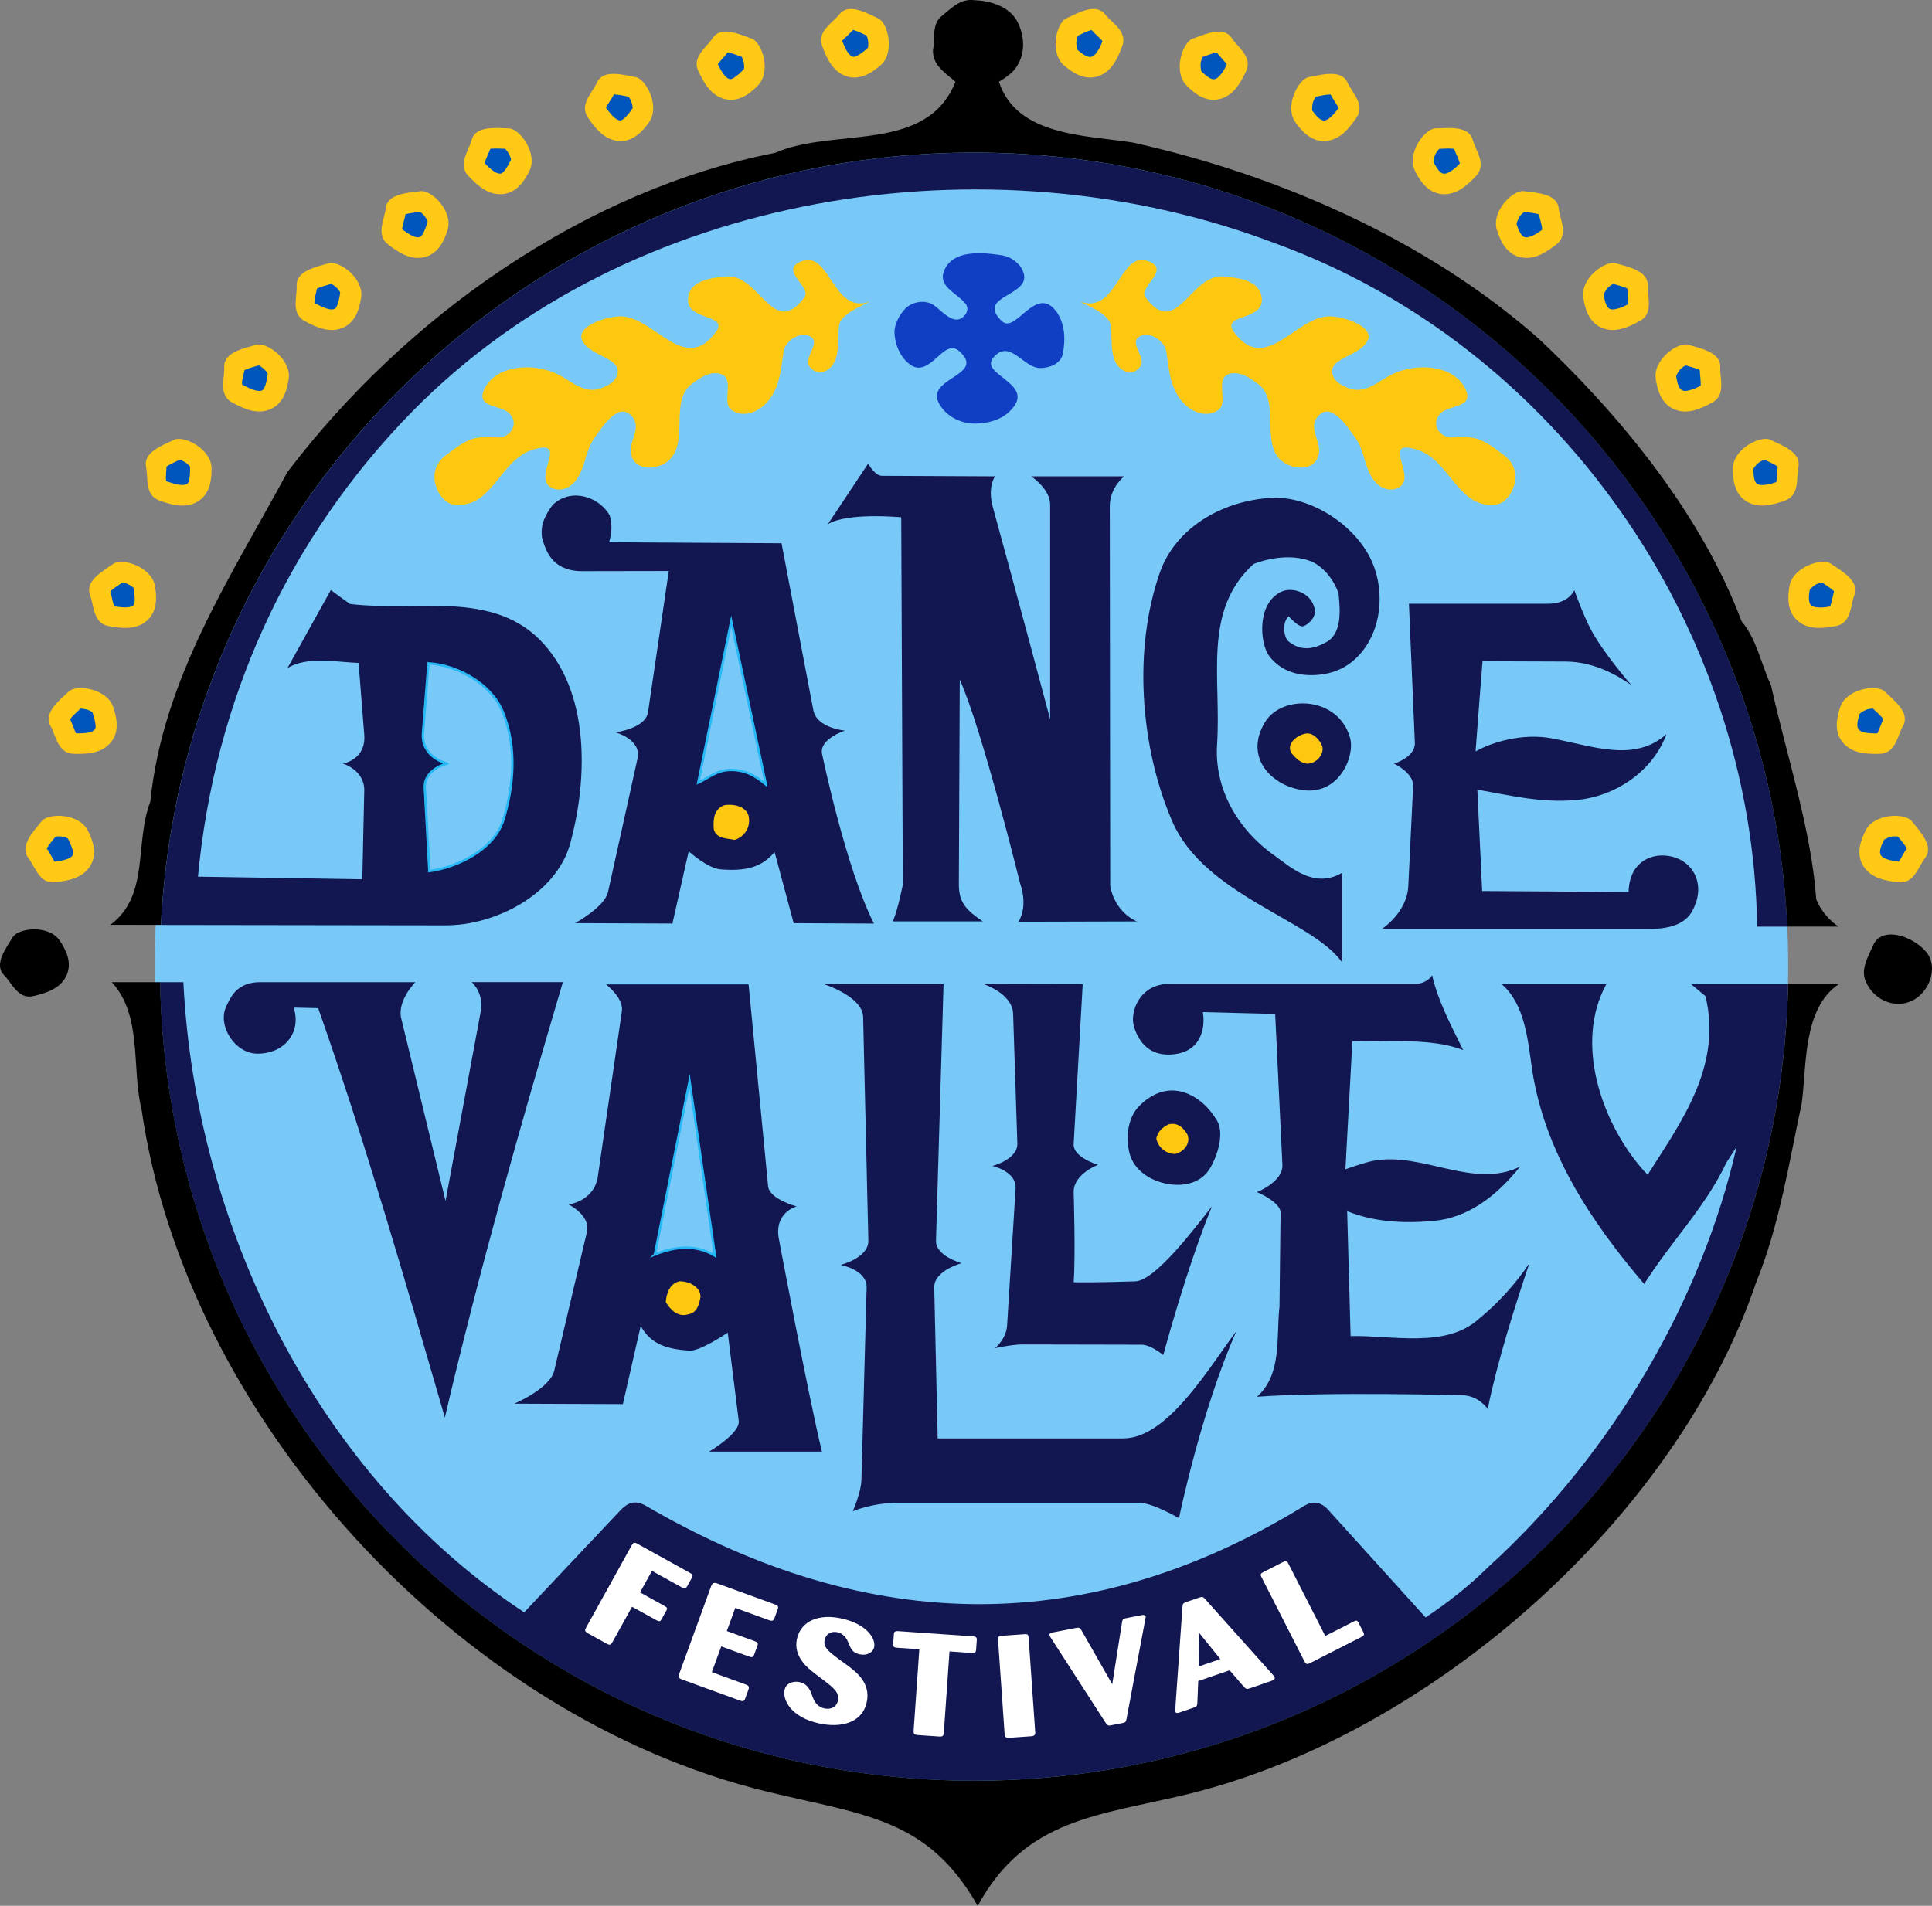 <svg xmlns="http://www.w3.org/2000/svg" id="Laag_2" data-name="Laag 2" viewBox="0 0 636.41 627.95"><rect x="0" y="0" width="636.41" height="627.95" fill="#808080" stroke="none"/><defs><style>      .cls-1 {        fill: #ffc810;      }      .cls-2 {        fill: #ffc915;      }      .cls-3, .cls-4 {        fill: #fff;      }      .cls-5 {        fill: #0056bc;      }      .cls-4 {        fill-rule: evenodd;      }      .cls-6 {        fill: none;        stroke: #26b9f5;        stroke-miterlimit: 10;        stroke-width: .78px;      }      .cls-7 {        fill: #78c9f7;      }      .cls-8 {        fill: #121751;      }      .cls-9 {        fill: #103fc4;      }    </style></defs><g id="Layer_1" data-name="Layer 1"><g><path class="cls-7" d="M50.95,318.21c0-148.59,120.45-269.04,269.04-269.04s269.04,120.45,269.04,269.04-120.45,269.04-269.04,269.04S50.95,466.8,50.95,318.21h0Z"></path><path class="cls-8" d="M320.89,50.3c-143.52,0-260.71,112.73-267.86,254.47l93.46.13c16.55.13,36.75-10.19,41.36-27.02,5.08-18.53,7.34-47.66-8.61-65.57-16.29-18.29-41.97-10.59-63.98-13.31l-6.29-4.57-14.29,25.72c6.43-4,16-2,23.44-1.71l1.87,23.64c.66,8.28-7.02,9.51-7.02,9.51,0,0,7.18,2.11,7.02,8.95l-.64,29.18-54.14-.86c5.43-57.73,29.18-111,70.62-153.3,71.31-72.59,189.62-91.31,284.08-55.44,93.17,33.87,157.47,126.32,158.9,225.21h9.95c-6.88-142-124.18-255.02-267.88-255.02ZM139.35,241.49l1.79-22.92c9.72.57,20.71,6.88,24.43,15.88,4.92,11.93,3.56,24.91.28,35.63-3.01,9.84-15.12,15.68-24.41,16.97l-1.49-27.39c-.34-6.25,7.33-8.06,7.33-8.06,0,0-8.56-1.96-7.92-10.1Z"></path><path class="cls-8" d="M561.78,328.18c5.62,23.15-8.07,41.58-19.02,58.87l-1.15-1.14c-14.41-16.15-22.98-42.66-12.46-61.66h-34.52c7.78,6.72,8.66,18.65,10.1,28.51,4.18,26.72,19.16,49.59,36.88,70.31,8.79-14,20.17-25.29,27.08-40.01l3.37-5.22c-11.38,49.87-40.25,100.67-81.75,138.4-6.44,6.36-13.4,11.85-20.72,16.67l-31.38-34.67c-1.91-2.41-4.77-4.41-8.51-2.12-70.42,43.21-142.7,43.24-216.83.09-3.78-2.2-6.21-1.1-8.9,1.84l-31.3,33.19c-68.45-45.02-108.28-127.48-112.27-207.62h-7.68c2.72,145.77,121.72,263.1,268.14,263.1s265.08-116.99,268.14-262.46h-31.97l4.72,3.93Z"></path><path class="cls-8" d="M416.8,237.8c-7.16,11.46,1.8,21.16,12.53,22.56,11.75,1.53,17.07-11.11,15.4-17.19-3.78-13.75-22.25-14.46-27.93-5.37Z"></path><path class="cls-8" d="M400.9,369.25c-4.82-8.31-15.57-14.91-25.6-4.87-3.99,3.99-4.42,10.59-3.32,15.28,1.16,4.98,5.36,8.46,10.63,9.97,5.81,1.66,12.65.85,15.95-4.65,2.49-4.15,4.81-11.47,2.35-15.73Z"></path><path class="cls-8" d="M262.4,397.5s-8.97-2.41-9.38-6.61l-6.43-66.54h-46.96s5.85,4.48,5.22,8.81l-7.92,54.47c-1.19,8.21-9.65,9.22-9.65,9.22,0,0,7.34,3.61,6.06,9.04l-10.78,45.75c-1.39,5.89-13.15,10.86-13.15,10.86l35.77.14,5.87-25.76c3.59,6.52,9.38,7.63,15.98,8.15,3.57.29,12.69-5.96,12.69-5.96l3.62,29.12c.51,4.1-9.78,10.11-9.78,10.11h37.18c-4.57-18.92-14.12-69.79-14.12-69.79-1.84-9.09,5.79-11,5.79-11ZM215.71,413.35l11.43-57.16,8.37,57.53c-6.52-3.91-13.51-2.94-19.8-.37Z"></path><path class="cls-8" d="M296.87,170.42l.52,121.08s-1.49,7.74-3.27,12.1h29.61c-5.5-3.77-7.91-6.17-7.88-12.4l.3-67.28c7.39,16.48,19.91,67.29,19.91,67.29,0,0,2.75,6.97-.56,12.5l39-.1c-7.74-3.47-8.79-11.64-8.79-11.64l-.14-125.21c0-6.19,4.76-9.82,4.76-9.82h-30.66s6.25,4.17,6.25,9.23v70.86c-8.34-31.56-18.91-70.07-18.91-70.07-1.77-6.56.75-10.01.75-10.01l-37.23-.18c-2.37-.01-4.57-4-4.57-4l-13.28,19.96c6.43-4,24.19-2.29,24.19-2.29Z"></path><path class="cls-8" d="M226.84,280.49s6.2,5.65,10.59,5.97c7.87.58,13.29-.43,17.72-5.72l6.29,23.44,26.44.13c-9.23-18.16-16.97-55.37-16.97-55.37-1.65-5.38,7.44-8.2,7.44-8.2,0,0-9.3-.83-10.42-6.69l-10.49-55.05-56.79-.33c.86-3.14,1.06-5.67.21-8.82-3.86-6.72-13.29-9-18.86-3.43-2.29,3.14-4.14,6.43-3.43,10.86,1.14,3.86,3.03,10.61,12.56,10.91l29.17-.05-6.84,46.5c-.8,5.42-10.72,6.66-10.72,6.66,0,0,8.64,2.33,7.27,8.57l-9.72,44.01c-1.1,4.99-10.86,10.29-10.86,10.29l32.07.13,5.36-23.82ZM240.86,204.72l11.43,53.73c-3.43-2.86-7-4.95-12.05-4.76-4.31.16-6.81,2.61-10.24,4.18l10.86-53.16Z"></path><path class="cls-8" d="M442.06,317.11v-29.51c-9.2,5.39-16.93-1.91-22.29-5.72-12.29-8.72-19.79-22.15-18.86-36.58,1.43-22.29-4.86-44.01,12-59.45,5.43-2.14,12.52-3.13,18.29-1.14,4.57,1.57,8.29,6.43,9.72,10.86.57,5.43,1.17,13.16-4,16-3.56,1.96-7.92,3.41-12.39-.16-1.66-1.33-2.38-6.25,0-8.34,0,0,3.21,3.75,4.76,3.27,1.86-.57,4.77-3.49,3.63-6.21-1.29-5-7.34-6.82-10.86-5.15-8.25,3.91-7,17.18-4,21.15,4,5.29,10.01,6.62,15.4,6.28,5.99-.38,11.25-2.62,15.46-8,6.72-8.57,7.14-21.5,2.29-30.87-6-11.57-20.51-20.38-32.93-19.49-16.67,1.19-31.26,10.42-36.23,24.63-8.7,24.87-6.64,56.86,4,81.74,10.57,24.72,46.22,32.66,56.02,46.65Z"></path><path class="cls-8" d="M554.09,283.6c-6.31-3.71-17.33-1.92-17.63,10.29l-48.23-.3-1.59-33.42c10.57,1.86,20.85,4.46,32.58,3.43,13-1.14,25.29-9.57,29.72-21.72-10.57,9.43-24.14,3.96-37.79,1.4-9.53-1.79-19.65,1.19-25.09,4.32.71-9.86,2.29-29.72,2.29-29.72l27.27.1c9.02.03,16.67,4.17,21.73,7.74,0,0-9.26-10.58-13.4-18.46-2.52-4.79-5.36-12.8-5.36-12.8,0,0-1.78,4.47-8.63,4.47h-45.85l1.95,45.82c.2,4.76-6.86,6.86-6.86,6.86,0,0,6.5,3,6.29,7.43l-1.59,32.92c-.42,8.76-8.72,14.15-8.72,14.15h87.83c12.21,0,14.31-4.98,15.65-8.77,1.86-5.29.15-10.95-4.57-13.72Z"></path><path class="cls-8" d="M452.34,382.48c-3,.57-9.15,2.8-9.15,2.8l2.29-42.24c11.57.43,25.78-1.23,36.49,2.94-3.57-7.29-8.49-16.52-10.2-24.66,0,0-1.71,2.86-5.58,2.86h-80.98c-9.83,0-12.97,9.16-11.76,13.72,1.14,4.29,4.32,9.79,11.76,9.57,10.42-.3,11.91-8.63,11.02-13.99l23.82.6,2.38,49.72c.27,5.63-8.39,8.98-8.39,8.98,0,0,7.84,3.27,7.79,6.8l-.36,30.92c-1.14,9.72,1,22.29-7.43,29.72,23.01-1.71,67.34-.51,67.34-.51,5.62-.04,8.68,4.51,8.68,4.51,3.43-16.58,8.86-33.44,13.72-48.01-4.29,6.57-10.57,13.43-16.58,18.29-10.86,9.86-28.29,5.43-42.3,5.72l-1.14-41.15c8.86,3.57,18.66,4.14,28.68,3.19,10.57-1,19.95-7.44,28.28-17.86-15.43,7.57-32.18-4.99-48.39-1.91Z"></path><path class="cls-8" d="M155.39,323.61s4.1,3.55,2.98,9.57l-11.61,62.52-14.59-60.14c-1.42-5.86,4.66-11.95,4.66-11.95h-51.11c-7.74,0-9.76,4.99-11.2,8-3,6.29,2.84,15.56,10.3,15.56,9.23,0,14.51-7.36,11.91-15.18l8.08.19c15.58,44.3,28.72,90.03,41.73,134.89,11.29-48.44,24.86-96.03,38.87-143.47h-30.03Z"></path><path class="cls-8" d="M370.04,473.94h-61.16l-1.14-49.73c-.13-5.57,9.02-8,9.02-8,0,0-8.59-2.33-8.44-7.43l2.49-84.59h-39.64s12.99,4.07,13.15,10.86l1.72,73.73c.13,5.69-9.16,8-9.16,8,0,0,8.75,1.54,8.59,7.43l-1.71,63.45c-.11,4.16-2.86,10.29-2.86,10.29,0,0,6.4-2.81,15.04-2.81h79.19c4.63,0,13.23,5.09,13.23,5.09,0,0,7.31-35.54,18.93-61.66-8.57,11.29-22.49,35.36-37.21,35.36Z"></path><path class="cls-8" d="M331.74,436.78c-.28,4.46-4,7.43-4,7.43,0,0,5.82-1.24,8.86-1.23l39.4.08c3.11,0,7.19,3.43,7.19,3.43,0,0,7.4-27.87,16.03-49.01-5.72,7.29-18.76,24.61-25.31,24.71,0,0-12.81.44-20.24.3.66-8.73,0-29.77,0-29.77,0-5.95,8.04-8.93,8.04-8.93,0,0-8.29-2.4-8.04-6.85l2.98-52.7-32.9-.07s9.76,3.04,9.98,9.89l1.39,42.69c.17,5.28-8.24,7.43-8.24,7.43,0,0,8.02,1.7,7.66,7.43l-2.8,45.16Z"></path><path d="M598.26,296.17c-1.57-22.72-9.86-47.59-14.86-70.31-3.29-7-4.72-15.29-9.72-21.15-13.43-35.87-40.73-68.59-66.88-93.17-36.58-32.29-85.31-53.87-133.75-64.59-15.72-2.43-38.15-2.14-44.01-20.01,0,0,3.56-2.01,5.14-4,3.75-4.73,3.41-10.65,1.14-15.43-2.57-5.43-9.29-7.29-14.29-7.43-4.86-.71-8,3-11.43,5.72-2.72,3.14-1.57,7.29-2.29,10.86,0,5,4,7.29,7.43,10.29-9.57,23.86-40.01,14.86-59.45,23.43-62.3,12.15-121.46,53.59-160.62,105.17-18.72,34.72-41.01,67.88-45.16,108.6-5.29,13.86-.14,30.87-13.15,40.58l16.65.02c7.15-141.74,124.34-254.47,267.86-254.47s261.01,113.02,267.88,255.02h16.91c-3-1.86-6.14-5.57-7.43-9.15Z"></path><path d="M320.89,586.71c-146.42,0-265.42-117.33-268.14-263.1h-15.95c10.23,11,6.48,28.58,9.8,41.73,14.48,101.56,104.28,200.35,206.22,225.02,32.06,7.76,52.81,8.67,69.24,37.6,15.74-28.93,39.97-29.71,69.12-36.79,79.78-19.4,160.88-90.69,187.32-168.67,7.78-19.15,10.81-39.58,14.98-58.87,1.73-12.43.25-31.22,12.21-39.37h-16.66c-3.06,145.47-121.93,262.46-268.14,262.46Z"></path><path class="cls-9" d="M336.91,89.26c3.82,8.49-16,7.86-6.86,16.58,4.49,4.28,11-12,17.72-3.43,3.06,3.91,3.29,9.57,2.29,14.29-.66,3.13-4.29,4.57-7.43,4.57-5.58,0-10-9.86-15.43-3.43-4.54,5.38,12.43,8.29,6.86,16-3,4.15-7.72,5.57-12.57,5.72-4.54.13-9.43-2-12-6.29-5.36-8.93,16-9.43,6.29-17.72-4.97-4.24-9.43,9.29-16,4.57-3.54-2.54-5.14-7.29-5.14-10.86,0-2.16,1.43-5.29,3.43-7.43,2.28-2.45,6.86-3.29,9.72-1.14,2.79,2.09,6.14,6.15,9.15,4,1.62-1.15,2.29-3.14,1.14-4.57-3.09-3.87-9.57-5.72-6.86-11.43,3.04-6.41,12.29-5.57,18.86-4.57,2.73.41,5.57,2.29,6.86,5.14h0Z"></path><g><path class="cls-3" d="M216.24,533.84c1,.56,1.31.35,1.68-.32l1.57-2.84c.51-.81.21-1.08-.69-1.58l-7.97-4.42,3.93-7.1,9.77,5.42c1.1.61,1.39.33,1.83-.35l1.55-2.8c.49-.88.13-1.18-.72-1.65l-17.29-9.58c-.85-.47-1.29-.39-1.69.32l-15.18,27.39c-.44.79-.47,1.21.68,1.85l6.06,3.36c.9.5,1.4.55,1.86-.28l6.57-11.86,8.02,4.44h0Z"></path><path class="cls-3" d="M246.62,545.77c.97.35,1.43.42,1.78-.52l1.11-3.05c.4-.92-.18-1.18-.99-1.48l-9.1-3.31,2.78-7.63,10.98,4c.97.35,1.56.41,1.93-.62l1.11-3.05c.34-.94-.23-1.2-1.15-1.54l-18.73-6.82c-1.25-.41-1.65-.15-2.05.78l-10.65,29.25c-.36.99.2,1.29,1.12,1.63l18.84,6.86c1.13.41,1.54.3,1.86-.59l1.11-3.05c.36-.99-.13-1.32-.99-1.63l-11.09-4.04,3.09-8.48,9.04,3.29h0Z"></path><path class="cls-3" d="M270.8,553.23c3.83,2.91,5.8,4.41,5.21,7.16-.46,2.15-2.44,2.95-4.4,2.53-2.75-.58-3.61-2.87-4.08-4.23-.63-1.74-1.41-3.86-4.21-4.46-1.68-.36-4.35.1-4.89,2.62-.67,3.13,2.01,9.02,11.53,11.04,6.78,1.44,14.05,0,15.56-7.09,1.38-6.49-3.7-10.16-7.36-12.79-5.33-3.87-7.05-5.11-6.5-7.73.42-1.96,2.2-2.9,4.16-2.48,2.47.52,3.35,2.71,3.81,3.84.65,1.6,1.19,2.94,3.6,3.45,2.3.49,4.33-.54,4.73-2.41.57-2.66-2.31-7.62-10.94-9.45-7.01-1.49-13.19.61-14.52,6.87-1.21,5.7,3.6,9.5,5.46,10.97l2.82,2.16h0Z"></path><path class="cls-3" d="M320.13,544.64c1.26.09,1.35-.48,1.4-1.1l.23-3.24c.07-.95-.56-1.09-1.3-1.14l-24.63-1.72c-1.14-.08-1.35.38-1.39,1.05l-.22,3.14c-.07,1,.32,1.22,1.35,1.29l7.26.51-1.88,26.86c-.07,1,.25,1.31,1.45,1.39l7.03.49c1.14.08,1.4-.33,1.46-1.14l1.88-26.91,7.37.52h0Z"></path><path class="cls-3" d="M338.81,539.45c-.05-.76-.31-1.13-1.39-1l-7.37.52c-1.09.08-1.29.38-1.3,1.19l2.19,31.34c.07.95.54,1.16,1.63,1.08l7.09-.5c1.03-.07,1.41-.43,1.35-1.29l-2.19-31.34h0Z"></path><path class="cls-3" d="M356.2,537.11c-.58-.86-.82-.91-1.89-.7l-7.54,1.46c-.39.08-1.19.18-1.04.93.04.19.13.36.39.8l18.22,28.27c.55.72.79.77,1.8.57l3.54-.69c1.12-.22,1.25-.49,1.41-1.44l6.18-32.77c.12-.56.15-.71.12-.9-.14-.7-1.09-.52-1.37-.46l-5.01.97c-.9.17-1.27.39-1.39,1.24l-3.24,20.57-10.18-17.86h0Z"></path><path class="cls-4" d="M409.82,555.87c.6.7.98.72,1.9.41l7.15-2.46c.58-.25,1.23-.47.98-1.2-.08-.23-.19-.39-.38-.58l-22.57-25.25c-.59-.65-.87-.76-1.9-.4l-4.23,1.45c-.98.34-1.18.61-1.25,1.49l-2.38,33.74c-.05.57-.05.73,0,.91.19.54.77.49,1.32.3l4.71-1.62c.98-.34,1.22-.67,1.24-1.49l.29-7.27,10.35-3.56,4.75,5.53h0ZM394.83,549.11l.08-11.21,7.07,8.75-7.15,2.46h0Z"></path><path class="cls-3" d="M424.28,514.97c-.41-.81-.97-.63-1.63-.3l-6.53,3.33c-.77.39-1.04.74-.67,1.47l14.35,28.16c.4.65.75.85,1.67.38l17-8.66c.82-.42,1.01-.79.67-1.47l-1.67-3.28c-.39-.77-.76-.74-1.58-.32l-9.34,4.76-12.27-24.08h0Z"></path></g><g><path class="cls-2" d="M28.9,273.59c1.72,3.36,3.23,7.74.88,11.63-2.51,4.16-7.38,5-11.62,5.48-5.21.6-6.57-5.13-8.81-7.99-3.04-3.89,1.65-8.72,4.37-12.13,2.21-2.76,12.28-2.67,15.18,3.02h0Z"></path><path class="cls-2" d="M37.28,232.93c1.23,3.57,2.12,8.11-.75,11.63-3.07,3.77-8,3.92-12.27,3.81-5.24-.13-5.79-5.99-7.61-9.14-2.47-4.27,2.85-8.41,6.02-11.41,2.57-2.43,12.53-.93,14.61,5.1h0Z"></path><path class="cls-2" d="M51.03,193.06c.66,3.71.82,8.34-2.56,11.37-3.62,3.24-8.52,2.62-12.71,1.85-5.15-.95-4.78-6.82-6.09-10.22-1.77-4.61,4.13-7.86,7.73-10.32,2.92-2,12.52,1.04,13.63,7.32h0Z"></path><path class="cls-2" d="M69.68,154.26c.07,3.77-.49,8.37-4.31,10.83-4.08,2.64-8.82,1.26-12.84-.16-4.94-1.74-3.66-7.49-4.41-11.04-1.03-4.83,5.3-7.12,9.25-8.99,3.19-1.52,12.2,2.98,12.32,9.36h0Z"></path><path class="cls-2" d="M95.1,124.78c-.52,3.74-1.8,8.19-5.95,10.02-4.44,1.97-8.91-.14-12.66-2.17-4.61-2.49-2.44-7.97-2.63-11.6-.26-4.93,6.35-6.2,10.54-7.43,3.39-1,11.59,4.86,10.7,11.18h0Z"></path><path class="cls-2" d="M147.45,75.7c-1.1,3.61-3.06,7.81-7.44,8.97-4.7,1.25-8.78-1.53-12.16-4.12-4.16-3.19-1.17-8.25-.79-11.87.52-4.91,7.24-5.13,11.57-5.69,3.51-.45,10.68,6.61,8.82,12.71h0Z"></path><path class="cls-2" d="M174.42,56.26c-1.65,3.39-4.24,7.23-8.76,7.69-4.83.49-8.43-2.89-11.37-5.98-3.61-3.8.14-8.33,1.08-11.84,1.28-4.77,7.96-3.94,12.32-3.81,3.53.1,9.52,8.2,6.73,13.94h0Z"></path><path class="cls-2" d="M213.83,40.23c-2.16,3.09-5.32,6.48-9.85,6.23-4.85-.27-7.88-4.17-10.29-7.68-2.97-4.32,1.44-8.21,2.92-11.53,2.01-4.51,8.47-2.64,12.76-1.84,3.47.65,8.12,9.59,4.46,14.82h0Z"></path><path class="cls-2" d="M249.73,28.09c-2.62,2.72-6.26,5.57-10.7,4.61-4.75-1.02-7.13-5.35-8.97-9.2-2.26-4.73,2.71-7.88,4.69-10.93,2.69-4.14,8.78-1.28,12.89.18,3.33,1.19,6.52,10.74,2.09,15.33h0Z"></path><path class="cls-2" d="M290.04,21.52c-2.84,2.48-6.73,5-11.06,3.66-4.64-1.43-6.63-5.95-8.13-9.94-1.84-4.91,3.38-7.61,5.62-10.48,3.04-3.89,8.86-.51,12.83,1.31,3.21,1.47,5.56,11.27.75,15.46h0Z"></path><path class="cls-2" d="M118.97,97.93c-.52,3.74-1.8,8.19-5.95,10.02-4.44,1.97-8.91-.14-12.66-2.17-4.61-2.49-2.44-7.97-2.63-11.6-.26-4.93,6.35-6.2,10.54-7.43,3.39-1,11.59,4.86,10.7,11.18h0Z"></path><path class="cls-2" d="M614.59,273.59c-1.72,3.36-3.23,7.74-.88,11.63,2.51,4.16,7.38,5,11.61,5.48,5.21.6,6.57-5.13,8.81-7.99,3.04-3.89-1.65-8.72-4.37-12.13-2.21-2.76-12.28-2.67-15.18,3.02h0Z"></path><path class="cls-2" d="M606.21,232.93c-1.23,3.57-2.12,8.11.75,11.63,3.07,3.77,8,3.92,12.27,3.81,5.24-.13,5.79-5.99,7.61-9.14,2.47-4.27-2.85-8.41-6.02-11.41-2.57-2.43-12.53-.93-14.61,5.1h0Z"></path><path class="cls-2" d="M589.48,193.06c-.66,3.71-.82,8.34,2.56,11.37,3.62,3.24,8.52,2.62,12.71,1.85,5.15-.95,4.78-6.82,6.09-10.22,1.77-4.61-4.13-7.86-7.73-10.32-2.92-2-12.52,1.04-13.63,7.32h0Z"></path><path class="cls-2" d="M570.83,154.26c-.07,3.77.49,8.37,4.31,10.83,4.08,2.64,8.82,1.26,12.84-.16,4.94-1.74,3.66-7.49,4.41-11.04,1.03-4.83-5.3-7.12-9.25-8.99-3.19-1.52-12.2,2.98-12.32,9.36h0Z"></path><path class="cls-2" d="M545.41,124.78c.52,3.74,1.8,8.19,5.95,10.02,4.44,1.97,8.91-.14,12.66-2.17,4.61-2.49,2.44-7.97,2.63-11.6.26-4.93-6.35-6.2-10.54-7.43-3.39-1-11.59,4.86-10.7,11.18h0Z"></path><path class="cls-2" d="M493.06,75.7c1.1,3.61,3.06,7.81,7.44,8.97,4.7,1.25,8.78-1.53,12.16-4.12,4.16-3.19,1.17-8.25.79-11.87-.52-4.91-7.24-5.13-11.57-5.69-3.51-.45-10.68,6.61-8.82,12.71h0Z"></path><path class="cls-2" d="M466.09,56.26c1.65,3.39,4.24,7.23,8.76,7.69,4.83.49,8.43-2.89,11.37-5.98,3.61-3.8-.14-8.33-1.08-11.84-1.28-4.77-7.96-3.94-12.32-3.81-3.53.1-9.52,8.2-6.73,13.94h0Z"></path><path class="cls-2" d="M426.68,40.23c2.16,3.09,5.32,6.48,9.85,6.23,4.85-.27,7.88-4.17,10.29-7.68,2.97-4.32-1.44-8.21-2.92-11.53-2.01-4.51-8.47-2.64-12.76-1.84-3.47.65-8.12,9.59-4.46,14.82h0Z"></path><path class="cls-2" d="M390.78,28.09c2.62,2.72,6.27,5.57,10.7,4.61,4.75-1.02,7.13-5.35,8.97-9.2,2.26-4.73-2.71-7.88-4.69-10.93-2.69-4.14-8.78-1.28-12.89.18-3.33,1.19-6.52,10.74-2.09,15.33h0Z"></path><path class="cls-2" d="M350.47,21.52c2.84,2.48,6.73,5,11.06,3.66,4.64-1.43,6.63-5.95,8.13-9.94,1.84-4.91-3.38-7.61-5.62-10.48-3.04-3.89-8.86-.51-12.83,1.31-3.21,1.47-5.56,11.27-.75,15.46h0Z"></path><path class="cls-2" d="M521.54,97.93c.52,3.74,1.8,8.19,5.95,10.02,4.44,1.97,8.91-.14,12.66-2.17,4.61-2.49,2.44-7.97,2.63-11.6.26-4.93-6.35-6.2-10.54-7.43-3.39-1-11.59,4.86-10.7,11.18h0Z"></path></g><path class="cls-5" d="M536.03,95.07c.08,1.61.37,3.43.33,5.15-1.84.99-2.67,1.27-3.92,1.58-1.1.28-1.72.18-2.21-.04-.57-.25-1.48-1.18-1.98-4.77.25-.51.91-1.77,1.58-2.37.57-.51,1.14-.87,1.56-1.08.74.21,1.53.42,2.33.67.8.24,1.61.51,2.32.86h0ZM18.32,275.64c.47-.07,1.14-.1,1.9,0,.89.11,1.63.35,2.12.63,1.65,3.23,1.96,4.92,1.64,5.46-.28.46-.73.89-1.79,1.3-1.08.41-2.43.67-4.2.89-.41-.61-.82-1.39-1.15-1.98-.48-.84-.95-1.66-1.44-2.39.35-.57.88-1.34,1.4-2.01.51-.65,1.03-1.28,1.52-1.88h0ZM26.52,233.49c.47,0,1.14.06,1.88.25.87.23,1.56.58,2.02.92,1.18,3.43,1.26,5.15.86,5.63-.34.42-.85.78-1.96,1.04-1.13.26-2.5.32-4.29.3-.32-.66-.62-1.49-.87-2.12-.35-.9-.71-1.77-1.09-2.57.43-.52,1.06-1.21,1.67-1.8.6-.58,1.2-1.13,1.77-1.65h0ZM40.31,191.93c.47.07,1.12.23,1.82.55.82.37,1.45.82,1.85,1.22.63,3.58.44,5.28-.03,5.7-.4.36-.96.64-2.1.72-1.15.08-2.52-.07-4.28-.38-.51-1.57-.81-3.41-1.21-4.92.51-.45,1.24-1.04,1.95-1.53.68-.48,1.36-.93,2.01-1.35h0ZM59.27,151.47c.45.14,1.07.41,1.71.82.75.49,1.31,1.03,1.63,1.49.07,3.63-.39,5.28-.92,5.62-.45.29-1.05.48-2.18.38-1.28-.11-2.77-.55-4.74-1.24-.31-1.67.07-3.31.07-4.81.57-.37,1.43-.86,2.23-1.25.74-.36,1.49-.7,2.19-1.02h0ZM85.26,120.39c.43.21.99.57,1.56,1.08.67.6,1.13,1.22,1.38,1.73-.5,3.6-1.22,5.16-1.79,5.41-.49.22-1.11.31-2.21.04-1.24-.31-2.65-.97-4.49-1.97-.05-1.7.58-3.26.82-4.74.73-.33,1.7-.67,2.4-.89.79-.24,1.58-.46,2.33-.67h0ZM138.42,69.82c.39.27.89.72,1.37,1.31.57.7.93,1.39,1.09,1.93-1.06,3.47-2.01,4.9-2.61,5.06-.52.14-1.15.13-2.19-.31-1.06-.45-2.21-1.21-3.65-2.28.26-1.63.83-3.4,1.15-4.94.76-.2,1.73-.38,2.43-.48.82-.12,1.64-.21,2.4-.3h0ZM166.41,49.04c.34.33.77.85,1.15,1.51.45.78.7,1.51.78,2.07-1.59,3.26-2.75,4.53-3.37,4.59-.54.05-1.15-.05-2.12-.65-.98-.61-2-1.54-3.24-2.83.51-1.57,1.35-3.23,1.91-4.7.78-.08,1.77-.1,2.47-.09.83.01,1.65.05,2.42.09h0ZM207.05,31.85c.29.38.63.96.9,1.67.32.84.45,1.61.44,2.17-2.08,2.97-3.42,4.04-4.05,4.01-.54-.03-1.13-.23-1.99-.97-.87-.76-1.73-1.83-2.76-3.29.35-.65.84-1.38,1.2-1.94.52-.82,1.02-1.62,1.44-2.4.78.05,1.75.17,2.43.29.82.14,1.62.31,2.38.46h0ZM244.34,18.76c.22.42.47,1.04.63,1.79.19.88.2,1.66.1,2.21-2.52,2.61-4.01,3.46-4.62,3.32-.53-.11-1.08-.4-1.81-1.27-.74-.89-1.42-2.08-2.21-3.69.44-.58,1.04-1.23,1.49-1.73.64-.72,1.26-1.44,1.79-2.14.76.17,1.7.45,2.36.67.78.27,1.55.56,2.27.83h0ZM285.49,11.76c.19.44.38,1.08.47,1.84.11.89.05,1.67-.09,2.21-2.74,2.38-4.3,3.09-4.89,2.91-.52-.16-1.04-.49-1.7-1.43-.66-.95-1.24-2.2-1.88-3.86.49-.54,1.15-1.13,1.64-1.6.7-.66,1.38-1.32,1.97-1.98.75.23,1.65.59,2.29.87.76.34,1.5.69,2.19,1.02h0ZM109.13,93.54c.43.21.99.57,1.56,1.08.67.6,1.13,1.22,1.38,1.73-.5,3.6-1.22,5.16-1.79,5.41-.49.22-1.11.31-2.21.04-1.24-.31-2.65-.97-4.49-1.97-.05-1.7.58-3.26.82-4.74.73-.33,1.7-.67,2.4-.89.79-.24,1.58-.46,2.33-.67h0ZM625.47,283.9c-1.75-.22-3.09-.47-4.16-.88-1.06-.41-1.51-.84-1.79-1.3-.32-.54-.54-1.82,1.11-5.05.49-.27,1.76-.93,2.65-1.04.76-.09,1.43-.06,1.9,0,.49.6,1.01,1.23,1.52,1.88.64.82,1.1,1.48,1.4,2.02-.49.73-.96,1.54-1.43,2.39-.37.66-.74,1.36-1.19,1.97h0ZM618.42,241.63c-1.77.03-3.13-.04-4.25-.3-1.11-.26-1.62-.62-1.96-1.04-.4-.49-.79-1.72.4-5.15.45-.34,1.61-1.16,2.48-1.4.74-.2,1.41-.26,1.88-.25.57.52,1.17,1.07,1.77,1.65.75.73,1.29,1.32,1.66,1.81-.38.79-.74,1.66-1.09,2.56-.28.71-.55,1.45-.9,2.12h0ZM604.15,194.83c-.42,1.55-.7,3.37-1.28,5-2.05.38-2.93.38-4.21.29-1.14-.08-1.69-.36-2.1-.72-.47-.42-1.05-1.58-.41-5.15.39-.4,1.41-1.4,2.23-1.77.7-.31,1.35-.48,1.82-.55.64.43,1.33.88,2.01,1.35.86.61,1.5,1.11,1.94,1.54h0ZM585.59,153.71c-.17,1.6-.17,3.44-.48,5.14-1.97.69-2.84.83-4.12.94-1.13.1-1.73-.09-2.18-.38-.52-.34-1.28-1.39-1.21-5.02.32-.46,1.17-1.6,1.93-2.09.64-.42,1.26-.69,1.71-.82.7.32,1.45.66,2.19,1.02.95.46,1.65.86,2.16,1.22h0ZM559.9,121.92c.08,1.61.37,3.43.33,5.15-1.84.99-2.67,1.27-3.92,1.58-1.1.28-1.72.18-2.21-.04-.57-.25-1.48-1.18-1.98-4.77.25-.51.91-1.77,1.58-2.37.57-.51,1.14-.87,1.56-1.08.74.21,1.53.42,2.33.67.8.24,1.61.51,2.32.86h0ZM506.92,70.61c.33,1.57.91,3.32,1.13,5.04-1.66,1.27-2.44,1.67-3.62,2.17-1.05.44-1.67.45-2.19.31-.6-.16-1.65-.93-2.71-4.4.17-.54.62-1.89,1.19-2.59.48-.6.99-1.04,1.37-1.31.77.09,1.58.18,2.4.3.83.12,1.66.25,2.43.49h0ZM478.99,49.06c.57,1.5,1.41,3.14,1.9,4.8-1.44,1.51-2.15,2.03-3.24,2.71-.97.6-1.58.7-2.12.65-.62-.06-1.77-.66-3.36-3.93.08-.56.32-1.96.77-2.74.38-.67.81-1.18,1.15-1.51.77-.03,1.59-.07,2.42-.09.83-.01,1.68-.01,2.47.1h0ZM438.27,31.11c.42.77.91,1.57,1.43,2.39.42.66.88,1.34,1.22,2.06-1.18,1.72-1.81,2.34-2.78,3.18-.86.75-1.45.94-1.99.97-.62.03-1.85-.37-3.93-3.35,0-.56,0-1.99.33-2.83.28-.72.62-1.3.9-1.67.76-.15,1.56-.32,2.38-.46.81-.14,1.64-.27,2.44-.28h0ZM400.8,17.27c.53.7,1.15,1.41,1.79,2.13.52.59,1.08,1.19,1.53,1.84-.9,1.88-1.42,2.6-2.24,3.58-.73.87-1.29,1.16-1.81,1.27-.61.13-1.89-.08-4.41-2.69-.1-.56-.3-1.96-.12-2.84.16-.75.41-1.38.63-1.79.72-.27,1.49-.56,2.27-.83.78-.27,1.58-.53,2.36-.66h0ZM359.51,9.87c.59.65,1.27,1.31,1.97,1.97.57.54,1.18,1.09,1.68,1.7-.73,1.96-1.19,2.71-1.92,3.76-.65.93-1.18,1.27-1.7,1.43-.6.18-1.89.09-4.62-2.3-.14-.54-.47-1.93-.36-2.82.09-.76.28-1.41.47-1.84.7-.33,1.44-.69,2.19-1.02.75-.33,1.53-.66,2.3-.87h0Z"></path><g><path class="cls-1" d="M285.57,99.67c3.9-1.05-8.57,2.86-9.15,7.43-.73,5.81.86,13-5.14,15.43-1.74.7-3.43-.29-4.57-1.71-2.4-3,4.72-8.57-.57-10.29-3.41-1.11-7.57,2.29-8,5.14-.95,6.36-1.29,12.43-5.72,17.15-2.72,2.9-7.57,5-11.43,2.29-3.64-2.56,1.57-10.72-4-12-3.35-.77-6.43,1.43-9.15,3.43-7.84,5.77.14,21.15-9.15,26.29-2.76,1.53-8.29,2.29-10.29-1.71-2.57-5.13,3.86-9.86-.57-14.29-4.29-4.29-9.43,3.86-12,7.43-3.36,4.66-2.86,10.57-6.86,14.86-2.07,2.22-5.57,3-8,1.14-5.04-3.86,6.72-16-5.72-12-10.81,3.48-13.25,19.91-26.11,17.91-4.49-.7-9.67-10.5-2.38-16.08,6.7-5.12,8.98-6.67,17.27-5.95,3.49.3,7.36-4.17,3.79-7.89-2.91-3.03-11.72-1.71-8-8.57,3.99-7.37,15.58-8.15,23.43-4.57,4.95,2.25,9.29,7.29,15.43,4.57,1.86-.82,3.86-1.86,4.57-4,1.96-5.89-8.72-6-11.43-11.43-2.25-4.5,7-7.72,12-8,11.41-.65,21.43,19.72,32.01,5.14,4.46-6.15-10.29-3.43-9.15-11.43.8-5.57,7.57-6.43,12.58-6.86,10.98-.94,15.43,20.86,25.72,6.86,2.57-3.5-9-9.15-.57-12,8.83-2.99,10,16.72,21.15,13.72h0Z"></path><path class="cls-1" d="M356.72,99.67c-3.9-1.05,8.57,2.86,9.15,7.43.73,5.81-.86,13,5.14,15.43,1.74.7,3.43-.29,4.57-1.71,2.4-3-4.72-8.57.57-10.29,3.41-1.11,7.57,2.29,8,5.14.95,6.36,1.29,12.43,5.72,17.15,2.72,2.9,7.57,5,11.43,2.29,3.64-2.56-1.57-10.72,4-12,3.35-.77,6.43,1.43,9.15,3.43,7.84,5.77-.14,21.15,9.15,26.29,2.76,1.53,8.29,2.29,10.29-1.71,2.57-5.13-3.86-9.86.57-14.29,4.29-4.29,9.43,3.86,12,7.43,3.36,4.66,2.86,10.57,6.86,14.86,2.07,2.22,5.57,3,8,1.14,5.04-3.86-6.72-16,5.72-12,10.81,3.48,13.25,19.91,26.11,17.91,4.49-.7,9.67-10.5,2.38-16.08-6.7-5.12-8.98-6.67-17.27-5.95-3.49.3-7.36-4.17-3.79-7.89,2.91-3.03,11.72-1.71,8-8.57-3.99-7.37-15.58-8.15-23.43-4.57-4.95,2.25-9.29,7.29-15.43,4.57-1.86-.82-3.86-1.86-4.57-4-1.96-5.89,8.72-6,11.43-11.43,2.25-4.5-7-7.72-12-8-11.41-.65-21.43,19.72-32.01,5.14-4.46-6.15,10.29-3.43,9.15-11.43-.8-5.57-7.57-6.43-12.58-6.86-10.98-.94-15.43,20.86-25.72,6.86-2.57-3.5,9-9.15.57-12-8.83-2.99-10,16.72-21.15,13.72h0Z"></path><path class="cls-1" d="M435.47,245.68c.82,2.06-.86,4.86-3.43,5.72-2.46.82-4.57-.86-6.29-2.86-2.59-3.03,1.29-6.43,4.57-6.86,2.11-.27,4.29,1.86,5.14,4h0Z"></path><path class="cls-1" d="M246.57,268.74c.86,3.71-1.29,7-4.57,8-2.57-.57-6-.29-6.86-3.43-.29-3.29,0-6.72,3.43-8,3.43-.57,7.14.57,8,3.43h0Z"></path><path class="cls-1" d="M391.18,373.91c1.14,3.14-1.57,5.72-4,6.29-3,.14-5.86-2.29-6.29-5.14.57-2.29,2-3.57,4-4.57,3-.86,5.14,1.29,6.29,3.43h0Z"></path><path class="cls-1" d="M230.75,427.31c-.43,2.43-1.14,5.29-4,5.72-3.43,1.14-6-1.57-7.43-4,.14-2.86,1.43-6.29,4.57-6.86,3,0,6.86,1.71,6.86,5.14h0Z"></path></g><path d="M4.22,308.75c-2.29,3.72-6.35,9.09-2.86,12.58,2.57,2.57,4.62,8.09,9.72,6.86,4.14-1,8.87-2.43,10.86-6.86,1.86-4.14-.17-8.31-2.29-11.43-3.57-5.29-13.58-4.15-15.43-1.14Z"></path><path d="M634.68,313.89c-4.14-5.29-14.8-9.17-17.72-2.29-1.57,3.71-4.24,7.76-2.29,12,2.57,5.57,8.3,8.07,13.15,6.86,7.43-1.86,10.94-11.37,6.86-16.58Z"></path><path class="cls-6" d="M252.29,258.45l-11.43-53.73-10.86,53.16c3.43-1.57,5.93-4.02,10.24-4.18,5.05-.19,8.62,1.9,12.05,4.76Z"></path><path class="cls-6" d="M215.71,413.35c6.29-2.57,13.28-3.54,19.8.37l-8.37-57.53-11.43,57.16Z"></path><path class="cls-6" d="M147.27,251.59s-7.67,1.81-7.33,8.06l1.49,27.39c9.29-1.29,21.41-7.13,24.41-16.97,3.27-10.72,4.64-23.7-.28-35.63-3.72-9-14.71-15.31-24.43-15.88l-1.79,22.92c-.64,8.15,7.92,10.1,7.92,10.1Z"></path></g></g></svg>